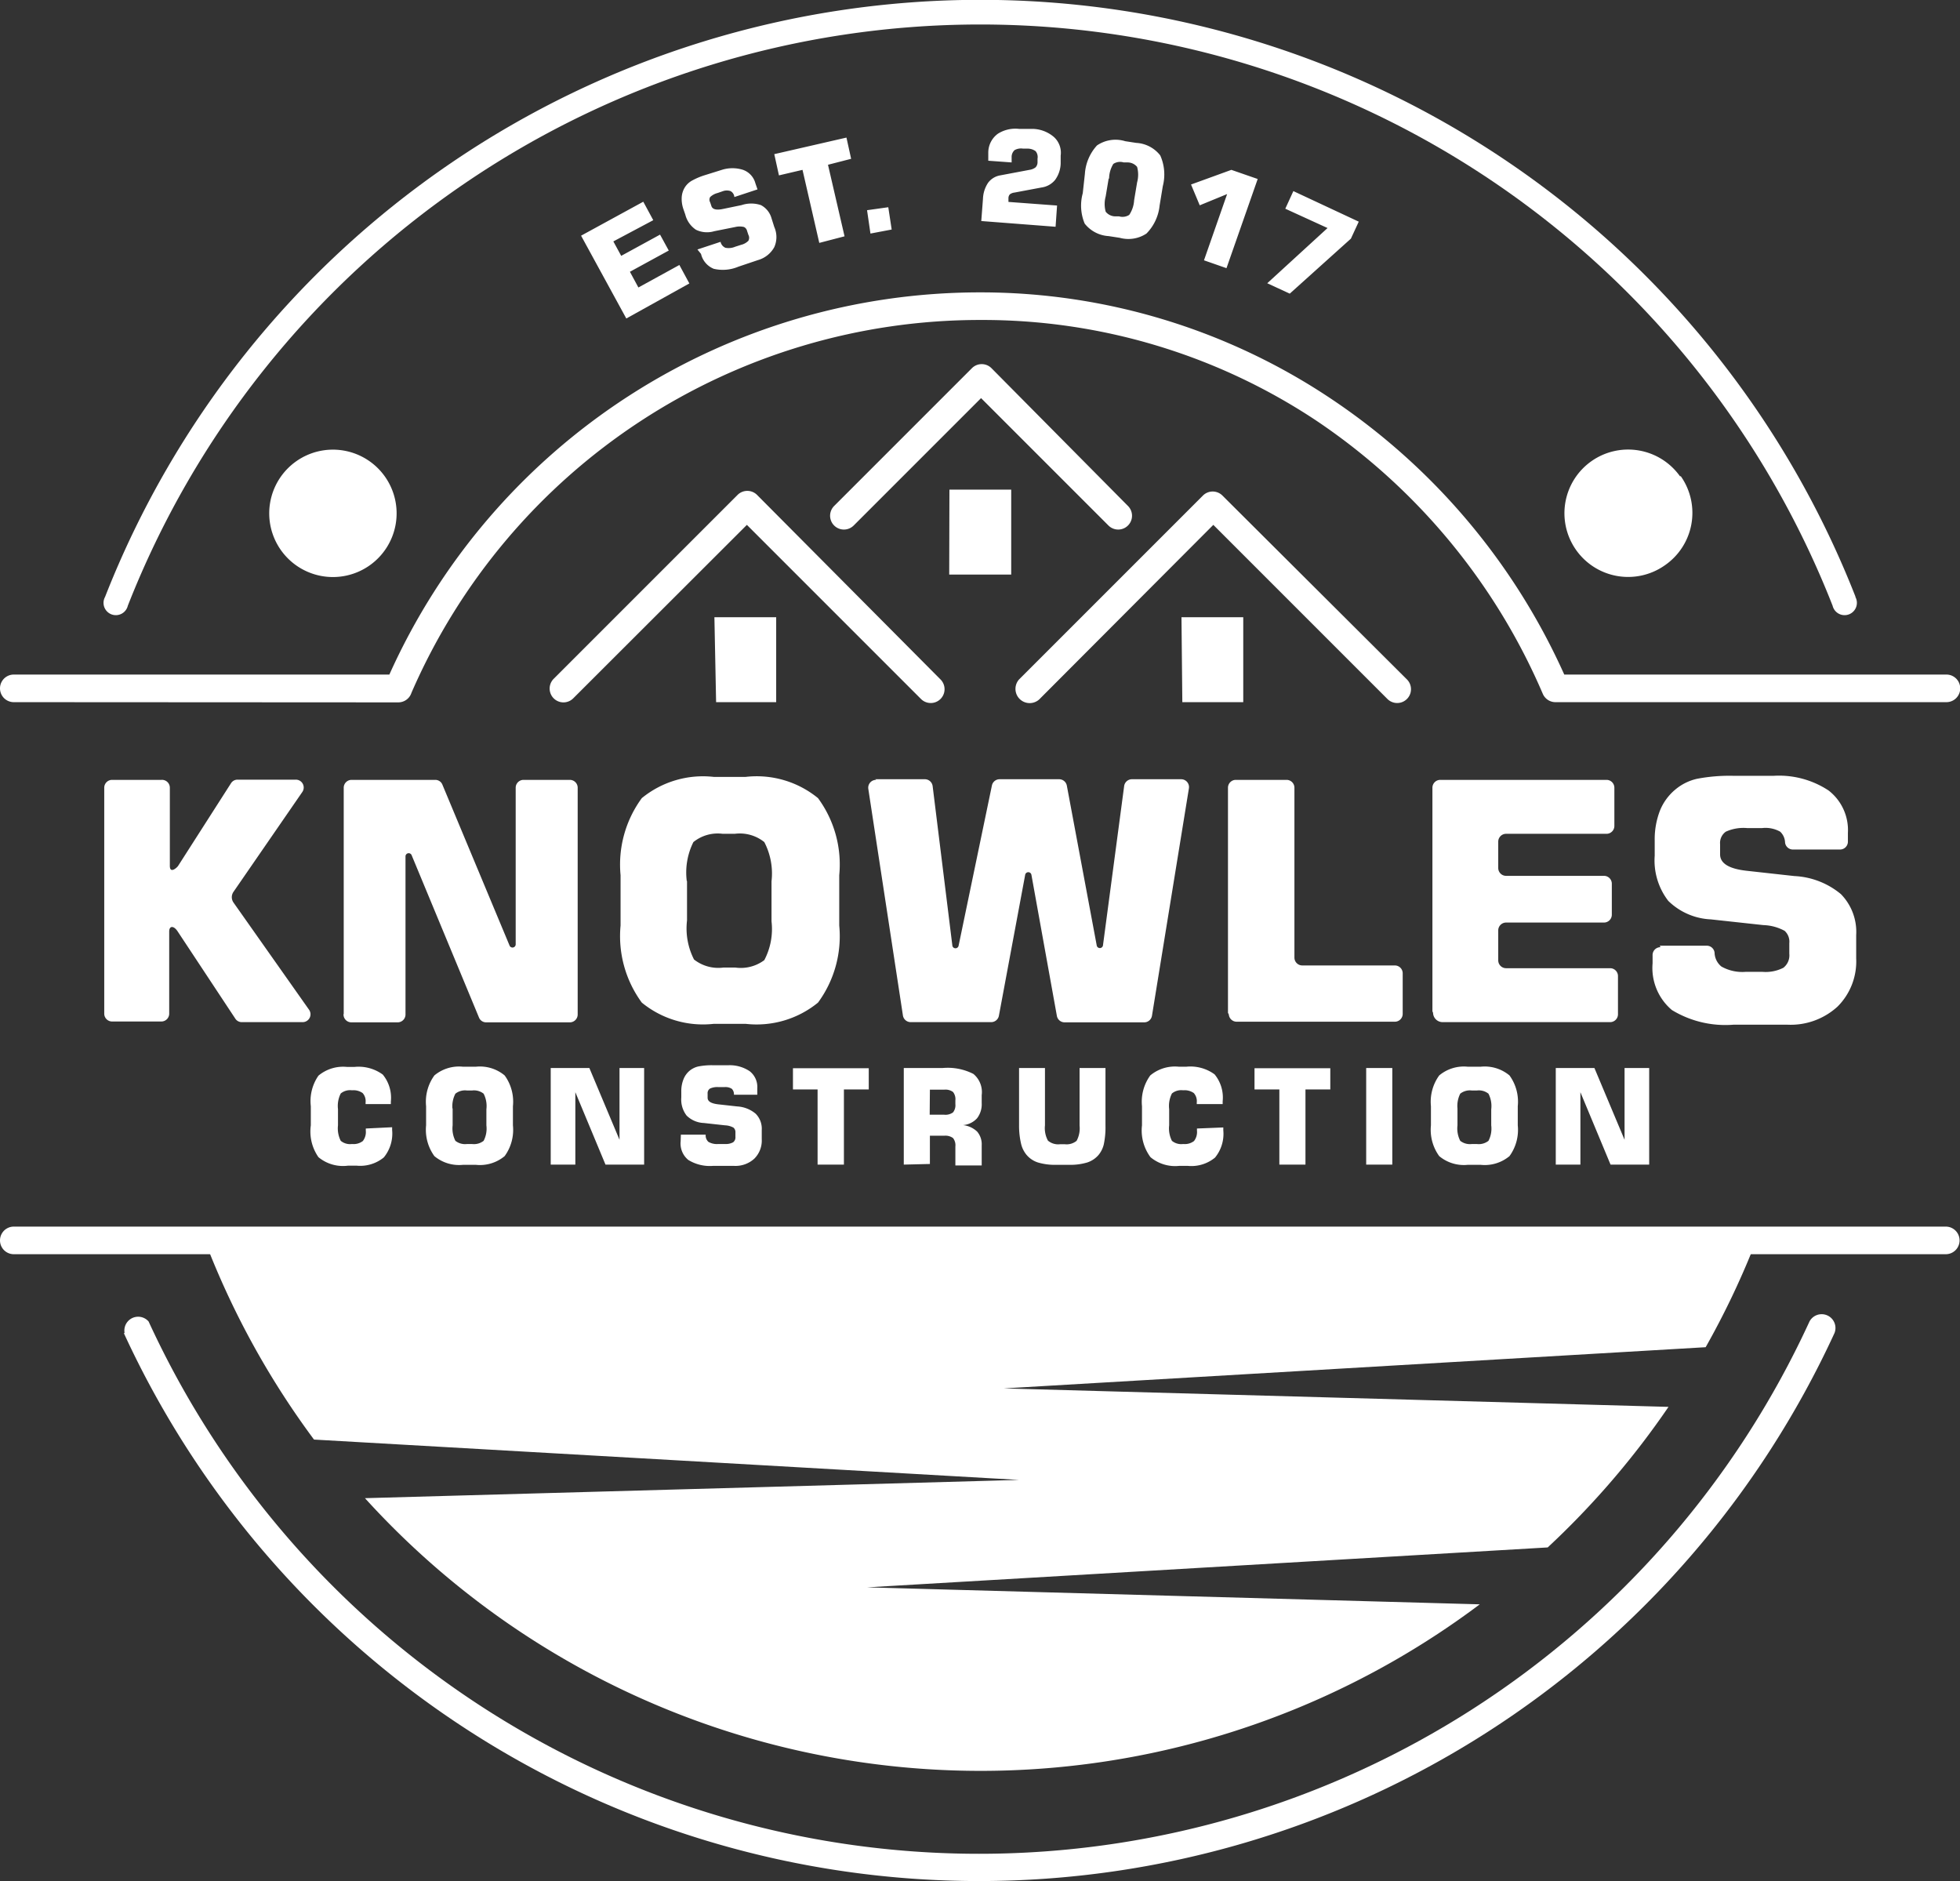 <svg xmlns="http://www.w3.org/2000/svg" width="92.32" height="88.6" viewBox="0 0 92.32 88.6">
  <rect x="0" y="0" width="92.32" height="88.6" fill="#333333" stroke="none"/>
  <title>logo-w</title>
  <g id="Слой_2" data-name="Слой 2">
    <g id="Слой_1-2" data-name="Слой 1">
      <path d="M60.54,9.83,60.92,9,64,10.44l-.37.8-2.88,2.59-1.06-.49,2.84-2.6ZM56.1,8.69,58,8l1.24.43-1.47,4.2-1.06-.37,1.09-3.12-1.29.53Zm-5-.5a2.2,2.2,0,0,1,.57-1.34A1.55,1.55,0,0,1,53,6.65l.52.08a1.54,1.54,0,0,1,1.13.59,2.2,2.2,0,0,1,.12,1.45l-.15.91A2.19,2.19,0,0,1,54,11a1.54,1.54,0,0,1-1.26.2l-.52-.08a1.55,1.55,0,0,1-1.13-.59A2.2,2.2,0,0,1,51,9.1Zm1.12.22-.14.84a1.36,1.36,0,0,0,0,.72.58.58,0,0,0,.44.22l.19,0a.58.58,0,0,0,.48-.07,1.39,1.39,0,0,0,.23-.69l.14-.84a1.39,1.39,0,0,0,0-.73.58.58,0,0,0-.44-.21l-.19,0a.58.58,0,0,0-.49.07A1.36,1.36,0,0,0,52.24,8.41Zm-6,2,.08-1.05a1.45,1.45,0,0,1,.24-.75.9.9,0,0,1,.57-.35L48.49,8a.61.61,0,0,0,.29-.12.35.35,0,0,0,.09-.23V7.47a.43.43,0,0,0-.09-.35A.64.64,0,0,0,48.39,7h-.2a.62.62,0,0,0-.4.07.43.43,0,0,0-.14.33l0,.25-1.1-.08,0-.4A1.1,1.1,0,0,1,47,6.3a1.54,1.54,0,0,1,1-.23l.65,0a1.59,1.59,0,0,1,1,.39,1,1,0,0,1,.31.87l0,.37a1.38,1.38,0,0,1-.26.77,1,1,0,0,1-.64.36l-1.28.24a.45.45,0,0,0-.21.08.26.26,0,0,0-.07.18v.18l2.29.17-.07,1ZM41,11,40.84,9.9l1-.14L42,10.81Zm-2.41.44L37.8,8l-1.11.26-.22-1,3.4-.78.22,1L39,7.76l.78,3.37Zm-5.74.31,1.09-.36v0a.39.39,0,0,0,.23.28.79.79,0,0,0,.46-.05l.28-.09a.71.71,0,0,0,.34-.19.29.29,0,0,0,0-.28l-.06-.18a.27.27,0,0,0-.15-.19.87.87,0,0,0-.4,0l-1,.2a1.19,1.19,0,0,1-.86-.07,1.21,1.21,0,0,1-.5-.71l-.09-.26a1.46,1.46,0,0,1-.08-.56,1,1,0,0,1,.15-.47.94.94,0,0,1,.31-.3,3.18,3.18,0,0,1,.63-.27L34,8A1.65,1.65,0,0,1,35,8a.92.92,0,0,1,.58.63l.1.29-1.09.36v0A.35.35,0,0,0,34.41,9a.55.55,0,0,0-.35,0l-.26.09a.79.79,0,0,0-.35.19.25.25,0,0,0,0,.25l.06.18q.08.23.55.13l.87-.18a1.44,1.44,0,0,1,.91,0,1,1,0,0,1,.5.62l.13.41a1.17,1.17,0,0,1,0,.95,1.27,1.27,0,0,1-.77.61l-.92.31a1.88,1.88,0,0,1-1.16.1,1,1,0,0,1-.6-.7ZM29.5,15l-2.13-3.9,2.93-1.6.47.87-1.88,1,.37.68,1.83-1,.41.75-1.83,1,.4.74L32,12.48l.47.87Z" style="fill: #fff"/>
      <path d="M73.28,54.85V50.3H75.1l1.42,3.38V50.3h1.16v4.55H75.86l-1.42-3.41v3.41ZM67.4,52.1a2.11,2.11,0,0,1,.39-1.45,1.81,1.81,0,0,1,1.35-.41h.6a1.82,1.82,0,0,1,1.36.41,2.1,2.1,0,0,1,.39,1.45V53a2.1,2.1,0,0,1-.39,1.45,1.82,1.82,0,0,1-1.36.41h-.6a1.81,1.81,0,0,1-1.35-.41A2.11,2.11,0,0,1,67.4,53Zm1.25.1V53a1.28,1.28,0,0,0,.13.73.74.74,0,0,0,.55.15h.23a.74.74,0,0,0,.55-.15,1.25,1.25,0,0,0,.13-.73v-.75a1.28,1.28,0,0,0-.13-.74.73.73,0,0,0-.55-.15h-.23a.73.73,0,0,0-.55.15A1.28,1.28,0,0,0,68.65,52.21Zm-4.3,2.65V50.3h1.23v4.55Zm-4.09,0V51.31H59.09v-1h3.57v1H61.49v3.54ZM57.62,53.1v.13a1.77,1.77,0,0,1-.39,1.29,1.75,1.75,0,0,1-1.28.39h-.41a1.81,1.81,0,0,1-1.35-.41A2.11,2.11,0,0,1,53.79,53V52.1a2.11,2.11,0,0,1,.39-1.45,1.81,1.81,0,0,1,1.35-.41h.34a1.93,1.93,0,0,1,1.34.36,1.72,1.72,0,0,1,.38,1.27V52H56.37v-.08a.57.57,0,0,0-.14-.44.75.75,0,0,0-.5-.13.69.69,0,0,0-.53.15,1.3,1.3,0,0,0-.13.74V53a1.29,1.29,0,0,0,.13.73.69.69,0,0,0,.53.15.72.72,0,0,0,.51-.14.69.69,0,0,0,.14-.49v-.1ZM48,50.3h1.22V53a1.23,1.23,0,0,0,.14.72.74.74,0,0,0,.57.17h.22a.74.74,0,0,0,.56-.16,1.24,1.24,0,0,0,.14-.72V50.3h1.22V53a3.88,3.88,0,0,1-.08.9,1.23,1.23,0,0,1-.25.5,1.19,1.19,0,0,1-.53.35,2.79,2.79,0,0,1-.86.11h-.6a2.79,2.79,0,0,1-.86-.11,1.17,1.17,0,0,1-.53-.35,1.27,1.27,0,0,1-.26-.51A3.7,3.7,0,0,1,48,53Zm-5.43,4.55V50.3h1.84a2.66,2.66,0,0,1,1.44.28,1.11,1.11,0,0,1,.39,1v.37a1.08,1.08,0,0,1-.22.72,1,1,0,0,1-.66.32,1.14,1.14,0,0,1,.67.31.93.93,0,0,1,.21.65v.94H45V54a.55.55,0,0,0-.11-.4.6.6,0,0,0-.41-.11h-.68v1.33Zm1.22-2.35h.68a.6.6,0,0,0,.42-.11A.54.54,0,0,0,45,52v-.17a.55.55,0,0,0-.11-.4.6.6,0,0,0-.41-.11h-.68Zm-5.28,2.35V51.31H37.35v-1h3.57v1H39.75v3.54Zm-6.44-1.41h1.17v0a.4.4,0,0,0,.13.34.8.8,0,0,0,.46.1h.31a.73.73,0,0,0,.39-.08.29.29,0,0,0,.11-.26v-.2a.28.28,0,0,0-.09-.23.89.89,0,0,0-.4-.11l-1-.11a1.22,1.22,0,0,1-.81-.35,1.24,1.24,0,0,1-.25-.85v-.28a1.5,1.5,0,0,1,.1-.57,1,1,0,0,1,.29-.41,1,1,0,0,1,.4-.2,3.24,3.24,0,0,1,.7-.06h.73a1.69,1.69,0,0,1,1,.28.94.94,0,0,1,.36.8v.31H34.57v0a.36.36,0,0,0-.1-.28.56.56,0,0,0-.35-.08h-.28a.81.81,0,0,0-.4.07.26.26,0,0,0-.11.24v.19c0,.17.16.27.49.31l.9.1a1.48,1.48,0,0,1,.87.34,1,1,0,0,1,.29.77v.44a1.2,1.2,0,0,1-.35.91,1.31,1.31,0,0,1-.95.34h-1a1.93,1.93,0,0,1-1.16-.28,1,1,0,0,1-.36-.88Zm-6.13,1.41V50.3h1.82l1.42,3.38V50.3h1.16v4.55H28.52l-1.42-3.41v3.41ZM20.07,52.1a2.11,2.11,0,0,1,.39-1.45,1.81,1.81,0,0,1,1.35-.41h.6a1.82,1.82,0,0,1,1.36.41,2.1,2.1,0,0,1,.39,1.45V53a2.1,2.1,0,0,1-.39,1.45,1.82,1.82,0,0,1-1.36.41h-.6a1.81,1.81,0,0,1-1.35-.41A2.11,2.11,0,0,1,20.07,53Zm1.25.1V53a1.28,1.28,0,0,0,.13.73.74.74,0,0,0,.55.15h.23a.74.74,0,0,0,.55-.15,1.25,1.25,0,0,0,.13-.73v-.75a1.28,1.28,0,0,0-.13-.74.73.73,0,0,0-.55-.15H22a.73.73,0,0,0-.55.15A1.28,1.28,0,0,0,21.31,52.21Zm-2.85.89v.13a1.77,1.77,0,0,1-.39,1.29,1.75,1.75,0,0,1-1.28.39h-.41A1.81,1.81,0,0,1,15,54.5,2.11,2.11,0,0,1,14.64,53V52.1A2.1,2.1,0,0,1,15,50.66a1.81,1.81,0,0,1,1.35-.41h.34a1.93,1.93,0,0,1,1.34.36,1.72,1.72,0,0,1,.38,1.27V52H17.22v-.08a.57.57,0,0,0-.14-.44.75.75,0,0,0-.5-.13.69.69,0,0,0-.53.15,1.29,1.29,0,0,0-.13.74V53a1.29,1.29,0,0,0,.13.73.69.69,0,0,0,.53.15.72.72,0,0,0,.51-.14.69.69,0,0,0,.14-.49v-.1Z" style="fill: #fff"/>
      <path d="M9.79,58.8a39.1,39.1,0,0,0,5,9L48,69.7l-30.81.86a39.16,39.16,0,0,0,52.51,5l-28.86-.8,32.06-1.88a39.37,39.37,0,0,0,5.69-6.62l-31.31-.87,33.06-1.94a39,39,0,0,0,2.25-4.69Z" style="fill: #fff;fill-rule: evenodd"/>
      <path d="M5.87,62.79A.65.65,0,0,1,7,62.24a43.05,43.05,0,0,0,78.23,0,.65.65,0,0,1,1.18.54,44.35,44.35,0,0,1-80.58,0m73.3-40.35a3,3,0,1,0-.75,4.22A3,3,0,0,0,79.17,22.43ZM.65,59.07a.65.65,0,1,1,0-1.3h91a.65.65,0,1,1,0,1.3Zm0-26a.65.65,0,0,1,0-1.3H18.34a30.5,30.5,0,0,1,27.82-18,29.68,29.68,0,0,1,16.52,5,30.77,30.77,0,0,1,11,13h18a.65.65,0,0,1,0,1.3H73.26a.65.65,0,0,1-.59-.39A29.48,29.48,0,0,0,62,19.81a28.39,28.39,0,0,0-15.81-4.74A29.19,29.19,0,0,0,19.38,32.63a.65.65,0,0,1-.62.45Zm55-4h2.91v4H55.69Zm-22,0h2.91v4H33.73ZM27,32.89a.65.65,0,0,1-.92-.92l8.66-8.66a.65.65,0,0,1,.92,0L44.3,32a.65.65,0,0,1-.92.92l-8.2-8.2Zm17.72-9.83h2.91v4H44.71Zm8.41.77a.65.65,0,0,1-.92.92l-6-6-6,6a.65.65,0,1,1-.92-.92l6.49-6.49a.65.65,0,0,1,.92,0ZM49,32.89A.65.65,0,1,1,48,32l8.66-8.66a.65.65,0,0,1,.92,0L66.27,32a.65.65,0,0,1-.92.92l-8.2-8.2ZM18.12,22.43a3,3,0,1,0-.74,4.22A3,3,0,0,0,18.12,22.43Zm69.27,5.68a.58.58,0,1,1-1.07.42,43.13,43.13,0,0,0-80.3,0,.58.58,0,1,1-1.07-.42,44.28,44.28,0,0,1,82.45,0Z" style="fill: #fff"/>
      <path d="M4.91,47.78V37.1a.37.37,0,0,1,.37-.37H7.6A.37.37,0,0,1,8,37.1v3.68c0,.39.34.08.39,0l2.49-3.89a.36.36,0,0,1,.31-.17h2.74a.37.37,0,0,1,.31.58L11,42a.44.44,0,0,0,0,.51l3.56,5.05a.37.37,0,0,1-.3.58H11.39a.36.36,0,0,1-.31-.17L8.37,43.87c-.19-.29-.4-.27-.4,0v3.87a.37.37,0,0,1-.37.37H5.28a.37.37,0,0,1-.37-.37m11.28,0V37.1a.37.37,0,0,1,.37-.37h3.94a.36.36,0,0,1,.34.23L24,44.53a.15.15,0,0,0,.29-.06V37.1a.37.37,0,0,1,.37-.37h2.18a.37.37,0,0,1,.37.37V47.78a.37.37,0,0,1-.37.37H22.9a.36.36,0,0,1-.34-.23l-3.17-7.64a.15.15,0,0,0-.29.06v7.44a.37.37,0,0,1-.37.37H16.55A.37.37,0,0,1,16.18,47.78Zm16.17-6.27v1.88a3.21,3.21,0,0,0,.33,1.84,1.85,1.85,0,0,0,1.38.38h.57A1.85,1.85,0,0,0,36,45.22a3.14,3.14,0,0,0,.34-1.83V41.51A3.2,3.2,0,0,0,36,39.66a1.84,1.84,0,0,0-1.39-.39h-.57a1.82,1.82,0,0,0-1.38.39A3.21,3.21,0,0,0,32.35,41.51Zm-3.13-.25a5.29,5.29,0,0,1,1-3.63,4.55,4.55,0,0,1,3.39-1h1.5a4.56,4.56,0,0,1,3.41,1,5.27,5.27,0,0,1,1,3.63v2.37a5.27,5.27,0,0,1-1,3.63,4.57,4.57,0,0,1-3.41,1h-1.5a4.55,4.55,0,0,1-3.39-1,5.29,5.29,0,0,1-1-3.63Zm12-4.52h2.33a.37.37,0,0,1,.37.33l.93,7.52a.15.15,0,0,0,.29,0L46.72,37a.37.37,0,0,1,.36-.3h2.81a.37.37,0,0,1,.36.3l1.41,7.54a.15.15,0,0,0,.29,0l1-7.52a.37.37,0,0,1,.37-.32h2.31a.37.37,0,0,1,.37.43L54.26,47.84a.37.37,0,0,1-.37.31H50.15a.37.37,0,0,1-.37-.31l-1.2-6.65a.15.15,0,0,0-.29,0l-1.24,6.65a.37.37,0,0,1-.36.3H42.9a.37.37,0,0,1-.37-.31L40.9,37.16a.37.37,0,0,1,.37-.43Zm16.61,11V37.1a.37.37,0,0,1,.37-.37H60.6a.37.37,0,0,1,.37.37v8a.37.37,0,0,0,.37.37H65.7a.37.37,0,0,1,.37.37v1.91a.37.37,0,0,1-.37.37H58.25A.37.37,0,0,1,57.88,47.78Zm9.63-.07V37.1a.37.37,0,0,1,.37-.37h7.83a.37.37,0,0,1,.37.37v1.8a.37.37,0,0,1-.37.37H70.94a.37.37,0,0,0-.37.37v1.24a.37.37,0,0,0,.37.37h4.61a.37.37,0,0,1,.37.37v1.46a.37.37,0,0,1-.37.37H70.94a.37.37,0,0,0-.37.37v1.41a.37.37,0,0,0,.37.37h4.9a.37.37,0,0,1,.37.37v1.8a.37.37,0,0,1-.37.37H67.95A.45.45,0,0,1,67.5,47.7Zm10.71-3.09h2.21a.37.37,0,0,1,.37.33.87.87,0,0,0,.32.65,2,2,0,0,0,1.16.25H83a1.84,1.84,0,0,0,1-.19.74.74,0,0,0,.28-.66v-.5a.69.69,0,0,0-.22-.58,2.24,2.24,0,0,0-1-.27l-2.48-.27a3.06,3.06,0,0,1-2-.87,3.11,3.11,0,0,1-.64-2.13v-.71a3.75,3.75,0,0,1,.25-1.42,2.51,2.51,0,0,1,.74-1,2.41,2.41,0,0,1,1-.49,8.13,8.13,0,0,1,1.76-.14h1.83a4.24,4.24,0,0,1,2.61.69,2.36,2.36,0,0,1,.91,2v.41a.37.37,0,0,1-.37.37H84.45a.37.37,0,0,1-.37-.33.73.73,0,0,0-.23-.51A1.41,1.41,0,0,0,83,39h-.71a2,2,0,0,0-1,.17.65.65,0,0,0-.27.59v.48q0,.63,1.24.77l2.26.25a3.71,3.71,0,0,1,2.19.85,2.54,2.54,0,0,1,.72,1.93v1.1a3,3,0,0,1-.88,2.27,3.27,3.27,0,0,1-2.37.85H81.66a4.84,4.84,0,0,1-2.91-.69,2.59,2.59,0,0,1-.91-2.2V45A.37.37,0,0,1,78.21,44.61Z" style="fill: #fff;fill-rule: evenodd"/>
    </g>
  </g>
</svg>
